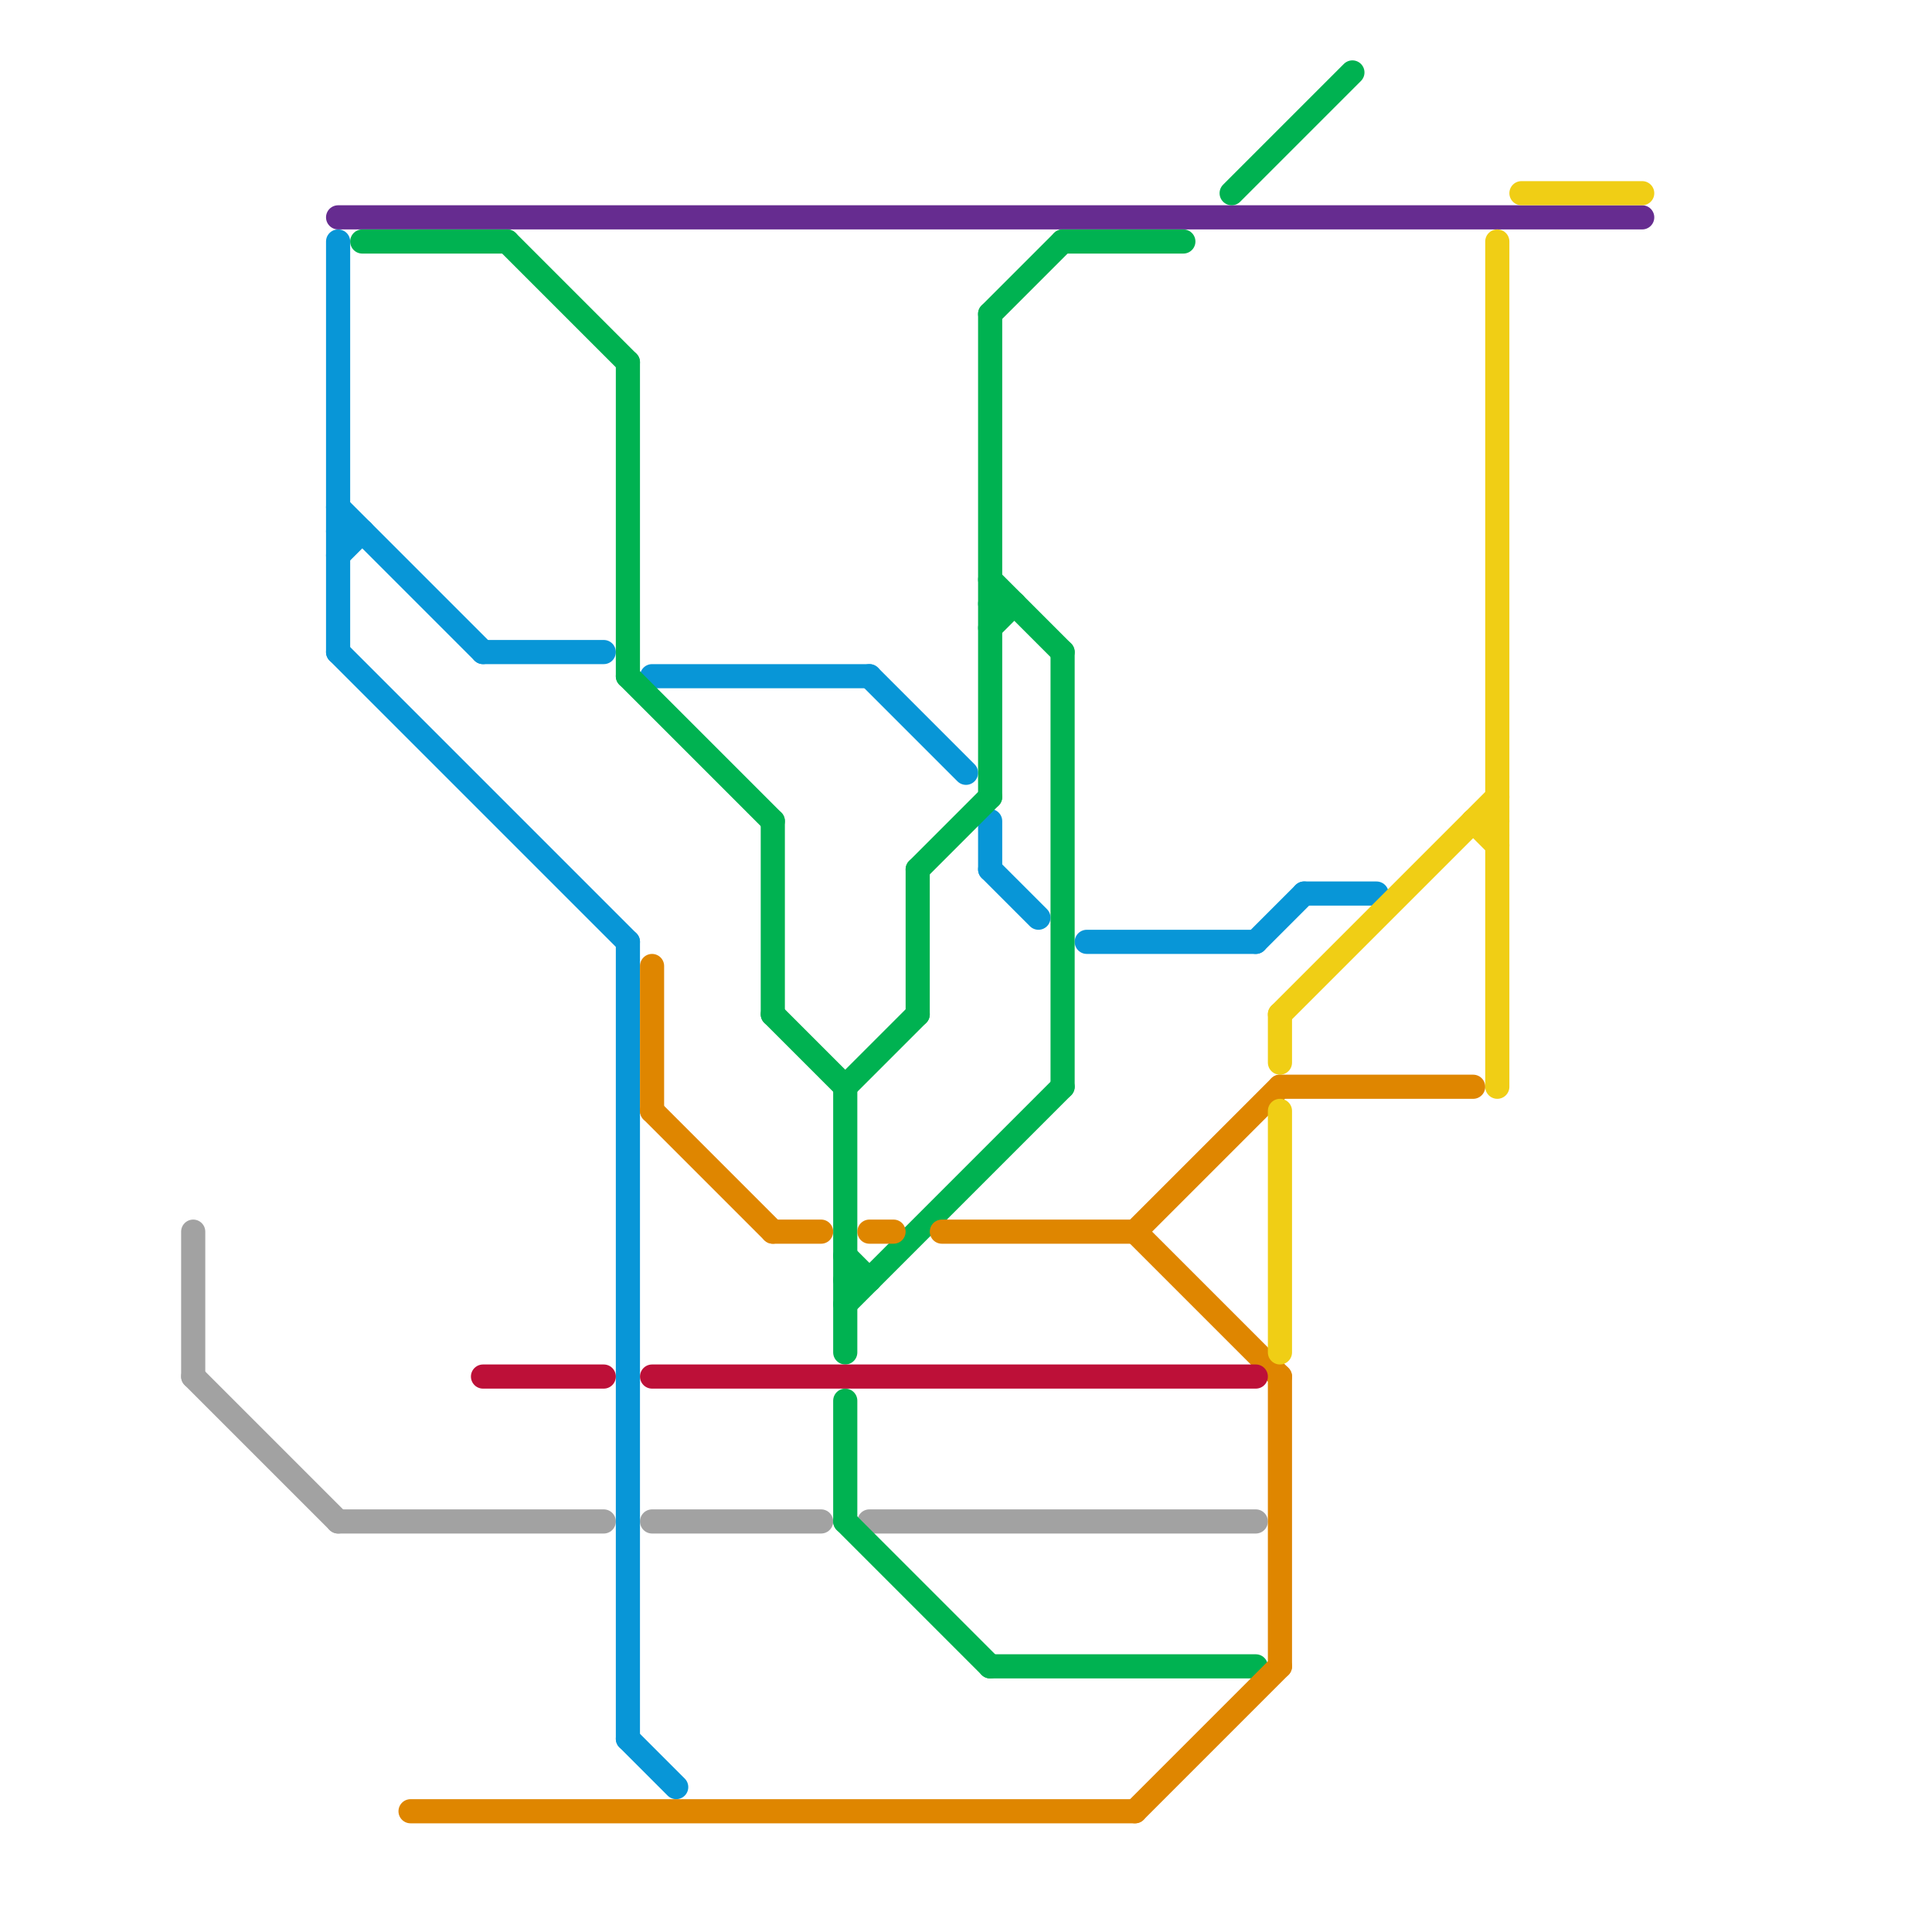 
<svg version="1.1" xmlns="http://www.w3.org/2000/svg" viewBox="0 0 80 80">
<style>text { font: 1px Helvetica; font-weight: 600; white-space: pre; dominant-baseline: central; } line { stroke-width: 1; fill: none; stroke-linecap: round; stroke-linejoin: round; } .c0 { stroke: #a2a2a2 } .c1 { stroke: #0896d7 } .c2 { stroke: #662c90 } .c3 { stroke: #00b251 } .c4 { stroke: #df8600 } .c5 { stroke: #bd1038 } .c6 { stroke: #f0ce15 }</style><defs><g id="wm-xf"><circle r="1.2" fill="#000"/><circle r="0.9" fill="#fff"/><circle r="0.6" fill="#000"/><circle r="0.3" fill="#fff"/></g><g id="wm"><circle r="0.6" fill="#000"/><circle r="0.3" fill="#fff"/></g></defs><line class="c0" x1="36" y1="63" x2="52" y2="63"/><line class="c0" x1="27" y1="63" x2="34" y2="63"/><line class="c0" x1="14" y1="63" x2="25" y2="63"/><line class="c0" x1="8" y1="51" x2="8" y2="57"/><line class="c0" x1="8" y1="57" x2="14" y2="63"/><line class="c1" x1="27" y1="28" x2="36" y2="28"/><line class="c1" x1="54" y1="37" x2="57" y2="37"/><line class="c1" x1="26" y1="39" x2="26" y2="72"/><line class="c1" x1="41" y1="34" x2="41" y2="36"/><line class="c1" x1="52" y1="39" x2="54" y2="37"/><line class="c1" x1="14" y1="21" x2="20" y2="27"/><line class="c1" x1="14" y1="10" x2="14" y2="27"/><line class="c1" x1="14" y1="27" x2="26" y2="39"/><line class="c1" x1="41" y1="36" x2="43" y2="38"/><line class="c1" x1="45" y1="39" x2="52" y2="39"/><line class="c1" x1="14" y1="23" x2="15" y2="22"/><line class="c1" x1="20" y1="27" x2="25" y2="27"/><line class="c1" x1="26" y1="72" x2="28" y2="74"/><line class="c1" x1="36" y1="28" x2="40" y2="32"/><line class="c1" x1="14" y1="22" x2="15" y2="22"/><line class="c2" x1="14" y1="9" x2="68" y2="9"/><line class="c3" x1="35" y1="52" x2="36" y2="53"/><line class="c3" x1="51" y1="8" x2="56" y2="3"/><line class="c3" x1="38" y1="36" x2="41" y2="33"/><line class="c3" x1="35" y1="45" x2="38" y2="42"/><line class="c3" x1="21" y1="10" x2="26" y2="15"/><line class="c3" x1="44" y1="10" x2="49" y2="10"/><line class="c3" x1="35" y1="63" x2="41" y2="69"/><line class="c3" x1="41" y1="13" x2="41" y2="33"/><line class="c3" x1="41" y1="26" x2="42" y2="25"/><line class="c3" x1="26" y1="15" x2="26" y2="28"/><line class="c3" x1="32" y1="34" x2="32" y2="42"/><line class="c3" x1="44" y1="27" x2="44" y2="45"/><line class="c3" x1="35" y1="54" x2="44" y2="45"/><line class="c3" x1="35" y1="58" x2="35" y2="63"/><line class="c3" x1="41" y1="13" x2="44" y2="10"/><line class="c3" x1="38" y1="36" x2="38" y2="42"/><line class="c3" x1="41" y1="24" x2="44" y2="27"/><line class="c3" x1="41" y1="69" x2="52" y2="69"/><line class="c3" x1="35" y1="53" x2="36" y2="53"/><line class="c3" x1="35" y1="45" x2="35" y2="56"/><line class="c3" x1="32" y1="42" x2="35" y2="45"/><line class="c3" x1="26" y1="28" x2="32" y2="34"/><line class="c3" x1="41" y1="25" x2="42" y2="25"/><line class="c3" x1="15" y1="10" x2="21" y2="10"/><line class="c4" x1="53" y1="45" x2="61" y2="45"/><line class="c4" x1="27" y1="40" x2="27" y2="46"/><line class="c4" x1="39" y1="51" x2="47" y2="51"/><line class="c4" x1="32" y1="51" x2="34" y2="51"/><line class="c4" x1="47" y1="51" x2="53" y2="45"/><line class="c4" x1="53" y1="57" x2="53" y2="69"/><line class="c4" x1="17" y1="75" x2="47" y2="75"/><line class="c4" x1="47" y1="75" x2="53" y2="69"/><line class="c4" x1="27" y1="46" x2="32" y2="51"/><line class="c4" x1="47" y1="51" x2="53" y2="57"/><line class="c4" x1="36" y1="51" x2="37" y2="51"/><line class="c5" x1="20" y1="57" x2="25" y2="57"/><line class="c5" x1="27" y1="57" x2="52" y2="57"/><line class="c6" x1="61" y1="34" x2="62" y2="35"/><line class="c6" x1="53" y1="46" x2="53" y2="56"/><line class="c6" x1="61" y1="34" x2="62" y2="34"/><line class="c6" x1="53" y1="42" x2="62" y2="33"/><line class="c6" x1="53" y1="42" x2="53" y2="44"/><line class="c6" x1="63" y1="8" x2="68" y2="8"/><line class="c6" x1="62" y1="10" x2="62" y2="45"/>
</svg>
